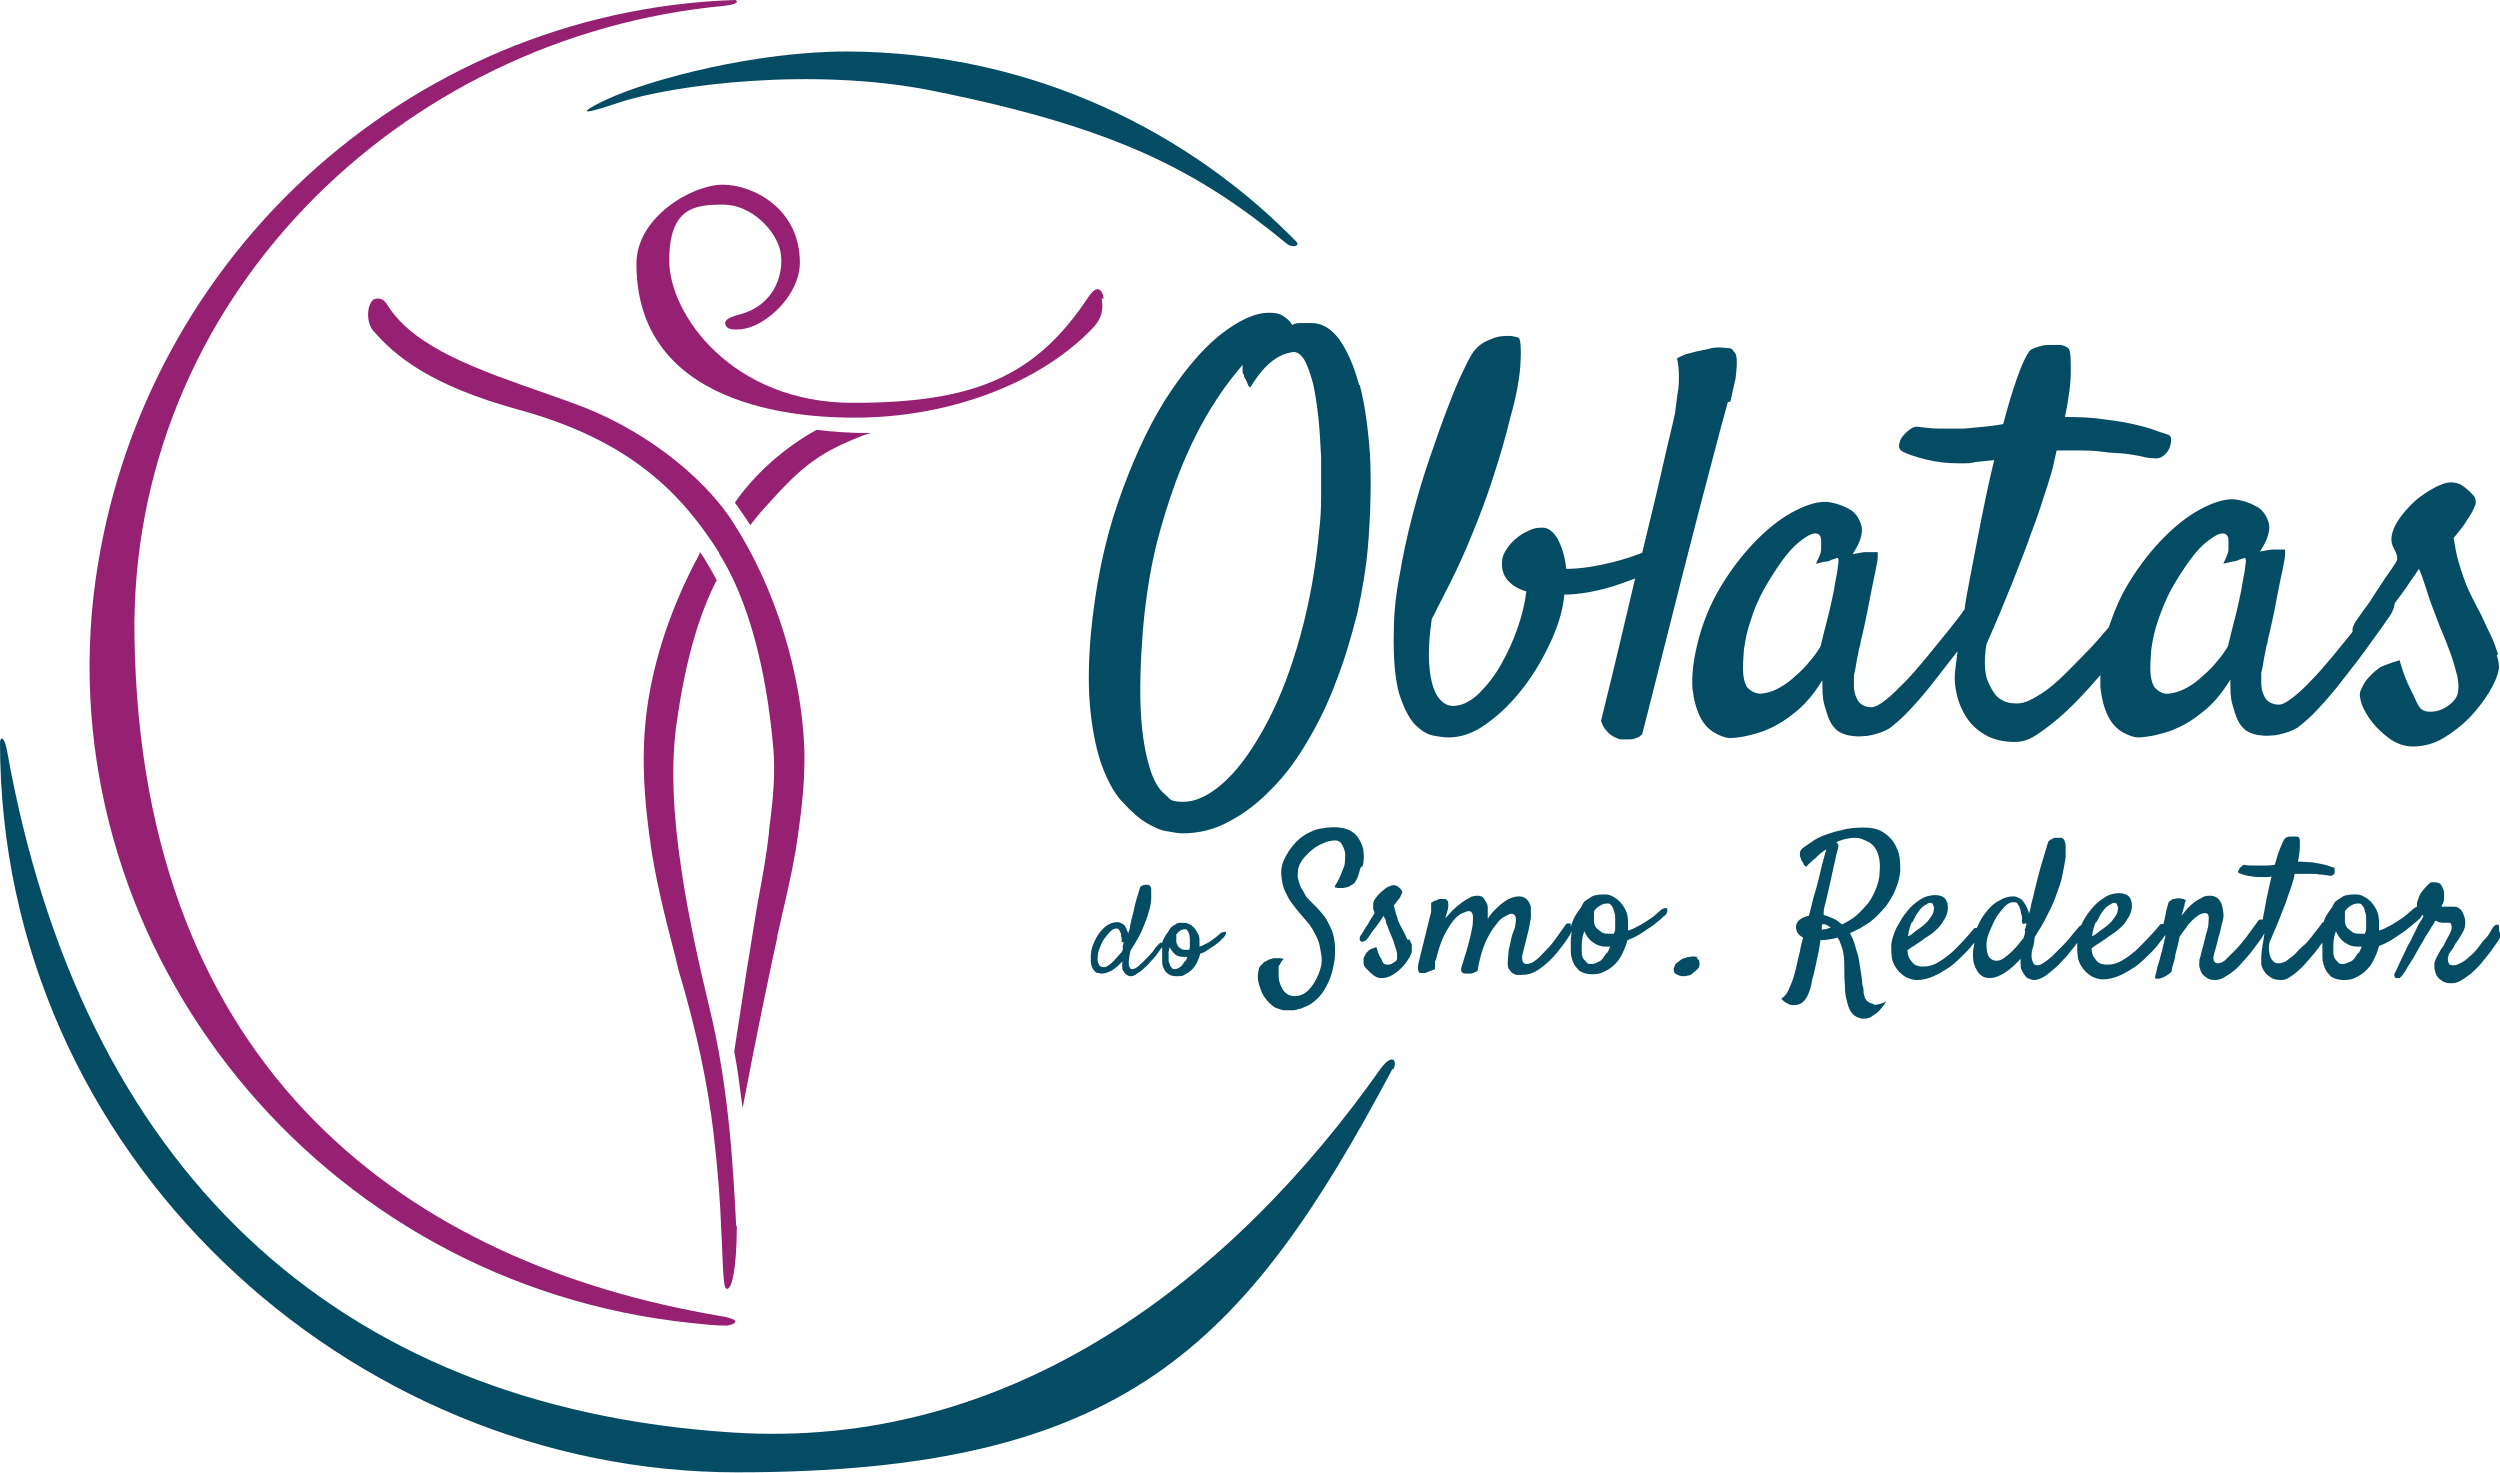 <?xml version="1.0" encoding="UTF-8"?>
<svg id="Capa_1" xmlns="http://www.w3.org/2000/svg" version="1.1" viewBox="0 0 388.5 228.9">
  <!-- Generator: Adobe Illustrator 29.8.2, SVG Export Plug-In . SVG Version: 2.1.1 Build 3)  -->
  <defs>
    <style>
      .st0 {
        fill: #962071;
      }

      .st1 {
        fill: #044b64;
      }
    </style>
  </defs>
  <g>
    <path class="st0" d="M171.5,46.4c0-.5-.6-2.9-2.4-.2-8.2,12.4-17.8,16.4-36.6,16.4s-28.5-13.8-28.5-22.1,4-8.7,8.4-8.7,8.3,4.1,8.9,7.4c.5,2.8-.5,7.6-5.5,9.4-1.1.4-3.2.7-3.1,1.7.1.6.6.9,1.5.9s.9,0,1.4-.1c3.6-.6,8.7-5.3,8.7-10.3,0-8.4-7.3-12.1-12-12.1s-13.4,5-13.4,12.3c0,23.7,28.5,23.9,34,23.9,13.9,0,28.2-4.9,36.8-13.8,1.8-1.8,1.7-3.4,1.5-4.7Z"/>
    <path class="st0" d="M111.8,86.1c4.4,7,7.2,17.5,8.3,29.4.5,4.6,0,9-.6,13.6v.3c-.4,3.5-.9,6.3-1.5,9.5-.3,1.6-.6,3.4-.9,5.3-.3,1.8-.6,3.9-1,6.2-.6,3.9-1.3,8.4-2,13,.5,2.5.8,5.1,1.3,8.8,2.1-11.1,4.2-21.1,5.4-26.6v-.2c.4-1.6.7-3.2,1.1-4.8.8-3.5,1.6-7.1,2.1-10.8.6-4.2,1.1-8.4,1-13.2-.4-11.9-4.5-25.2-11-35.3-4.9-7.7-14.8-15.1-25.1-18.7-1.3-.5-2.6-.9-3.9-1.4-10.6-3.7-20.6-7.1-24.8-13.8-.4-.7-.9-1-1.4-1s-.9,0-1.3.9c-.5,1.1-.4,3.1.5,4.1,3.4,3.9,8.8,8.5,22.7,12.3,17.5,4.8,25.3,13.2,31,22.1Z"/>
    <path class="st0" d="M133.8,67.8c.4-.2.9-.3,1.5-.5-3.3,0-5.8-.2-8.4-.5-4.9,2.7-9.5,6.7-12.7,11.3,1,1.4,1.4,2,2.4,3.5.4-.5.9-1.2,1.7-2.1,5.7-6.4,8.3-8.9,15.5-11.7Z"/>
    <path class="st0" d="M114.4,190.5c-.2-4.3-.6-10.6-1-14.6-.7-6.9-1.6-12.9-3.2-19.5-1.4-5.8-3.3-14.2-4.3-21.2-1.4-9.2-1.6-16.5-.8-22.5,1.3-9.3,3.2-16.3,6-22,0-.2.2-.3.3-.5-.9-1.7-1.9-3.4-2.6-4.4,0,.1-.7,1.5-.8,1.6-3.5,6.8-5.9,13.7-7.1,20.5-1.1,6.2-1.2,13,0,21.8.8,6.5,2.5,13,4.1,19.2l.4,1.7c2.9,9.7,4.6,18,5.5,25.6.7,6.1,1,10.2,1.2,15.3.2,3,.2,8.3.7,8.7.8.7,1.7-2.6,1.7-9.7Z"/>
  </g>
  <g>
    <path class="st1" d="M200,37.9c-13.5-11.1-26.1-18-55.1-23.8-18.3-3.7-40.3-1-48.9,1.9s-3.4.2-1.6-.6c7-3.2,23.2-7.4,37.2-7.4,29.4.1,53.7,13,69.8,29.5.8.8-.7,1-1.4.4Z"/>
    <path class="st0" d="M114.2,0c.3,0,1,.6-1.6.9C62.1,5.6,20,46.8,20.9,99.2c1.1,67.5,43,97.2,91,105.3,4.1.7,1.8,1.4,1.1,1.5-2.2,0-3.3-.2-5.5-.4-58-6-99-57.8-93-112.7C20.4,40.9,63.3,1.7,114.2,0Z"/>
    <path class="st1" d="M216.5,166.2c.7-1.2,0-2.7-1.9-.2-22.9,32.5-57.2,59.5-100.9,56.6C51.7,218.6,12.6,181.1,1.1,116.7c-.4-2.2-1-2.3-1.1-1.4,0,64.2,54.4,113.5,114.5,113.5s78.8-19.3,101.9-62.7Z"/>
  </g>
  <g>
    <g>
      <path class="st1" d="M211.2,59.8c-.8-3-1.9-5.4-3.1-7.1-1.3-1.7-2.7-2.5-4.3-2.5s-1.2,0-1.7,0c-.5,0-1,.1-1.3.3-.3-.6-.8-1-1.4-1.4-.6-.4-1.3-.5-2.2-.5-2.2,0-4.8,1.2-7.8,3.6-2.9,2.4-5.7,5.8-8.5,10.2-2.7,4.4-5.1,9.7-7.2,15.8s-3.5,13-4.2,20.5c-.4,4.8-.4,8.8,0,12.2.4,3.4,1,6.2,1.9,8.5.9,2.3,1.9,4.1,3.2,5.4,1.2,1.3,2.4,2.4,3.6,3.1s2.3,1.2,3.3,1.3c1,.2,1.8.3,2.3.3,2.5,0,5-.6,7.3-1.9,2.3-1.2,4.5-2.9,6.6-5.1,2.1-2.1,3.9-4.6,5.6-7.5,1.7-2.9,3.2-6,4.4-9.3,1.3-3.3,2.3-6.8,3.2-10.3.8-3.6,1.4-7.1,1.7-10.7.4-5.1.5-9.8.3-14-.3-4.2-.8-7.9-1.6-10.9ZM205.3,77.2c0,2-.1,3.7-.3,5.2-.5,5.7-1.5,11.2-2.9,16.3-1.4,5.1-3.1,9.6-5.1,13.4-2,3.8-4.1,6.9-6.4,9.1-2.3,2.2-4.6,3.4-6.7,3.4s-2-.4-2.9-1.2c-1-.8-1.8-2.2-2.4-4.3-.6-2-1.1-4.7-1.3-8.2-.2-3.4-.1-7.7.3-12.9.5-5.8,1.4-11.1,2.7-15.6,1.3-4.6,2.7-8.6,4.2-11.9,1.5-3.4,3.1-6.2,4.6-8.5,1.5-2.3,2.9-4,4-5.3,0,.3,0,.6,0,.9s0,.5.2.6c0,.3.1.5.3.8.1.2.2.4.3.7s.2.4.4.5c.8-1.3,1.6-2.4,2.4-3.2.8-.8,1.5-1.3,2.1-1.6.7-.4,1.5-.6,2.2-.7.7,0,1.3.5,1.8,1.4.5,1,.9,2.2,1.3,3.7.3,1.5.6,3.3.8,5.3.2,2,.3,4,.4,6,0,2,0,4,0,6Z"/>
      <path class="st1" d="M268.9,62.4c.3-1.2.5-2.4.8-3.5.1-.9.2-1.8.2-2.6s-.1-1.4-.5-1.7c-.1-.3-.4-.5-.8-.5-.4,0-.8-.1-1.3-.1s-1.1,0-1.7.2c-.6.1-1.2.3-1.9.4-.5.1-1,.3-1.6.4-.5.2-1,.4-1.5.7.2.8.3,1.7.3,2.6s0,1.9-.2,2.8c-.1,1-.3,2.1-.4,3.1-.3,1.5-1,4.2-1.9,8.2-.7,3.2-1.8,7.7-3.2,13.5-1.5.6-3.1,1.1-4.7,1.5-2.5.6-4.8,1-7.1,1-.2-1.9-.7-3.4-1.3-4.6-.7-1.2-1.5-1.8-2.4-1.8s-1.3.1-2,.4c-.7.3-1.4.7-2,1.2-.6.5-1.2,1.1-1.6,1.8-.5.7-.7,1.4-.7,2.2,0,1.2.4,2.1,1.1,2.8.7.7,1.6,1.2,2.7,1.5-.2,1.6-.6,3.5-1.3,5.5-.7,2.1-1.6,4-2.6,5.8s-2.2,3.3-3.5,4.6c-1.3,1.2-2.6,1.9-4,1.9s-2.7-1.2-3.3-3.7c-.6-2.5-.6-5.7,0-9.8.8-1.6,1.8-3.5,2.9-5.7,1.1-2.2,2.2-4.6,3.3-7.3,1.1-2.7,2.2-5.5,3.2-8.6,1-3.1,2-6.3,2.8-9.7,1-3.5,1.5-6.4,1.6-8.7.1-2.2,0-3.5-.3-3.7-.2-.1-.6-.2-1.2-.3-.6,0-1.2,0-1.8.1-.6.1-1.3.4-2,.7-.7.3-1.3.8-1.8,1.4-.4.4-1,1.5-1.7,3-.8,1.6-1.6,3.5-2.5,5.9-.9,2.3-1.8,4.9-2.8,7.8-1,2.9-1.9,5.9-2.7,9-.8,3.1-1.5,6.2-2,9.3-.6,3.1-.9,6-.9,8.8-.1,4.1.2,7.3.8,9.5.7,2.2,1.5,3.8,2.4,4.8,1,1,1.9,1.6,2.9,1.8,1,.2,1.8.3,2.4.3,2,0,4-.7,6-2.2,2.1-1.5,3.9-3.3,5.6-5.5,1.7-2.2,3.1-4.6,4.3-7.2s1.9-5,2.1-7.3c1,0,2.1-.1,3.4-.3,1.2-.2,2.5-.5,3.9-.9,1.2-.4,2.4-.8,3.7-1.3-1.4,5.9-3.1,13.3-5.3,22.1.2.6.4,1.1.8,1.5.3.4.7.7,1,.9.4.2.8.4,1.2.5.4,0,.9,0,1.3,0s.7,0,1.1-.2c.4-.1.7-.3,1-.6,2.6-10.2,4.7-18.6,6.4-25.3,1.7-6.7,3.1-12,4.1-15.8,1.2-4.6,2.1-8,2.8-10.5Z"/>
      <path class="st1" d="M388.2,101.7c-.3-.9-.6-1.9-1.1-2.9-.5-1-1-2.1-1.5-3.2-.6-1.1-1.1-2.1-1.6-3.1-.4-.8-.8-1.7-1.1-2.6-.3-.8-.6-1.7-.9-2.8-.3-1.1-.5-2.2-.7-3.5.8-1,1.5-1.8,1.9-2.5.4-.6.8-1.2,1-1.6.2-.4.4-.8.5-1.1.1-.6,0-1.1-.5-1.6-.5-.5-1-1-1.8-1.5-.9-.4-1.9-.5-3,0-1.1.4-2.2,1.1-3.3,1.9-1.1.8-2,1.8-2.8,2.8-.8,1-1.3,2-1.5,2.7-.3,1-.2,1.8.2,2.5.4.7.6,1.3.5,1.8,0,.2-.4.7-.9,1.5-.6.8-1.2,1.7-1.9,2.8-.7,1-1.3,2.1-2,3s-1.2,1.7-1.5,2.1c-.5.7-.7,1.3-.6,1.7,0,0,0,0,0,0,0,0,0,.1-.1.2-1,1.2-2,2.5-3.1,3.8-1.1,1.3-2.1,2.5-3.2,3.6-1,1.1-2,2-2.9,2.7s-1.6,1.1-2.2,1.1-1.2-.2-1.6-.5c-.4-.3-.6-.7-.8-1.2-.2-.5-.3-1.1-.3-1.6,0-.6,0-1.1,0-1.6.2-.8.3-1.5.4-2.1.1-.6.2-1.1.3-1.5,0-.4.2-.8.3-1.3,0-.4.2-.9.3-1.4.6-2.6,1-4.7,1.3-6.3.3-1.6.6-2.9.8-3.9s.3-1.6.3-2,0-.6,0-.7c-.1,0-.3,0-.7,0s-.7,0-1.2,0c-.5,0-1.2.2-2,.3,1.2-1.8,1.6-3.2,1.4-4.3-.3-1.1-.8-1.9-1.6-2.5-1-.6-2.2-1.1-3.7-1.3-1.3-.1-2.9.3-4.9,1.3-2,1-4,2.5-6,4.5-2,2-3.9,4.4-5.6,7.2-1.3,2.1-2.3,4.5-3.1,6.9,0,0,0,0-.1.1-1.1,1.3-2.3,2.7-3.7,4.1s-2.6,2.7-3.9,3.9-2.5,2.1-3.8,2.8c-1.2.7-2.2,1-3.1.9-1.1,0-2-.4-2.7-1-.6-.6-1.1-1.5-1.6-2.7-.4-1.3-.5-3.1-.1-5.5,1.5-3.4,2.8-6.5,4-9.5,1.2-3,2.2-5.6,3-7.9,1-2.6,1.8-5.1,2.5-7.3.3-1,.6-1.9.8-2.7.2-.9.4-1.8.6-2.7.4,0,.9,0,1.3,0,.4,0,.8,0,1.1,0,1.8,0,3.4,0,4.7.2s2.5.2,3.5.3,1.8.3,2.5.4c.7.2,1.3.3,1.9.3.6.1,1.1,0,1.5-.3.4-.3.8-.7,1-1.2s.3-.9.3-1.4c0-.4-.2-.7-.6-.8s-1-.3-1.8-.6c-.8-.3-1.8-.6-3.1-.9-1.3-.3-2.9-.6-4.7-.8-1.8-.3-3.9-.4-6.3-.4.6-2.9.9-5.2.9-7.1,0-1.9,0-3-.3-3.5-.3-.3-.7-.5-1.3-.6-.6,0-1.3,0-1.9,0-.7,0-1.3.2-1.9.4-.6.2-1,.4-1.1.7-.6.8-1.2,2.2-1.9,4.2-.7,2-1.4,4.3-2.1,7-1,.2-1.9.3-2.9.4-1,.1-2,.2-3.1.3-1.5,0-2.8,0-4,0-1.2,0-2.4-.2-3.5-.3-.3,0-.7.2-1.1.5-.4.3-.8.7-1.1,1.1-.3.4-.4.8-.5,1.3,0,.4.1.7.6,1,.8.4,2,.8,3.6,1.2,1.6.4,3.3.6,5.1.6s1.7,0,2.6-.2c1-.1,1.9-.2,2.9-.3-.8,3.3-1.5,6.6-2.2,10.2-.7,3.5-1.3,6.8-1.9,9.9-.2,1.1-.4,2.1-.5,3.1-.2.2-.3.4-.5.7-.8,1-1.6,2.1-2.6,3.3-1,1.2-2,2.5-3.1,3.8-1.1,1.3-2.1,2.5-3.2,3.6s-2,2-2.9,2.7c-.9.7-1.6,1.1-2.2,1.1s-1.2-.2-1.6-.5c-.4-.3-.6-.7-.8-1.2-.2-.5-.3-1.1-.3-1.6,0-.6,0-1.1,0-1.6.2-.8.3-1.5.4-2.1.1-.6.2-1.1.3-1.5,0-.4.2-.8.3-1.3,0-.4.2-.9.3-1.4.6-2.6,1-4.7,1.3-6.3.3-1.6.6-2.9.8-3.9.2-1,.3-1.6.3-2s0-.6,0-.7c-.1,0-.3,0-.7,0s-.7,0-1.2,0c-.5,0-1.2.2-2,.3,1.2-1.8,1.6-3.2,1.4-4.3-.3-1.1-.8-1.9-1.6-2.5-1-.6-2.2-1.1-3.7-1.3-1.3-.1-2.9.3-4.9,1.3-2,1-4,2.5-6,4.5-2,2-3.9,4.4-5.6,7.2-1.7,2.8-3,5.9-3.8,9.4-.6,2.5-.8,4.7-.7,6.5.2,1.8.6,3.3,1.2,4.5.6,1.2,1.4,2,2.3,2.5.9.5,1.7.8,2.5.8,1.7-.1,3.4-.5,5.1-1.1,1.5-.6,3-1.4,4.6-2.7,1.6-1.2,3.1-2.9,4.5-5.2,0,1.5,0,2.8.3,3.8.3,1,.5,1.8.8,2.4.3.7.8,1.3,1.3,1.7.5.3,1.1.6,1.8.7.7.1,1.4.2,2.1.1.8,0,1.5-.2,2.2-.4.7-.2,1.4-.5,1.9-.8.8-.6,1.9-1.5,3.2-2.9,1.3-1.4,2.6-2.9,3.9-4.6,1.2-1.5,2.3-3,3.5-4.5-.2,1.5-.3,2.6-.4,3.3-.1,1.1,0,2.2.3,3.5.3,1.3.8,2.4,1.5,3.5.7,1.1,1.7,2,2.9,2.7,1.2.7,2.8,1.1,4.6,1.1s2.9-.7,4.8-2.1c1.9-1.4,3.9-3.2,5.9-5.4.9-.9,1.7-1.9,2.6-2.9,0,.7,0,1.3,0,1.9.2,1.8.6,3.3,1.2,4.5s1.4,2,2.3,2.5c.9.5,1.7.8,2.5.8,1.7-.1,3.4-.5,5.1-1.1,1.5-.6,3-1.4,4.6-2.7,1.6-1.2,3.1-2.9,4.5-5.2,0,1.5,0,2.8.3,3.8.3,1,.5,1.8.8,2.4.3.7.8,1.3,1.3,1.7.5.3,1.1.6,1.8.7.7.1,1.4.2,2.1.1.8,0,1.5-.2,2.2-.4.7-.2,1.4-.5,1.9-.8.8-.6,1.9-1.5,3.2-2.9,1.3-1.4,2.6-2.9,3.9-4.6,1.3-1.7,2.6-3.3,3.8-5,1.2-1.7,2.2-3,3-4.2.7-.9,1.1-1.7,1.2-2.4,0,0,0-.1,0-.2,0,0,0,0,0,0,.8-1.1,1.6-2.1,2.3-3.2.7-1,1.2-1.7,1.5-2.2.1.2.3.6.5,1.2.2.6.4,1.2.6,1.8.2.7.5,1.5.8,2.4.4,1.1.9,2.4,1.4,3.7.6,1.3,1.1,2.7,1.6,4,.5,1.3.8,2.6,1.1,3.7.2,1.2.2,2,0,2.7-.2.6-.6,1.1-1.1,1.5-.5.4-1,.7-1.5.9-.5.2-1.1.3-1.6.3s-1-.1-1.3-.3c-.3-.2-.6-.6-.9-1.3-.3-.6-.6-1.3-1.1-2.3-.5-1-1-2.3-1.5-4.1-.7.2-1.3.4-1.8.6-.5.2-.9.3-1.2.5-.3.2-.6.4-.8.6-.6.5-1,1-1.3,1.3-.3.4-.6.9-.9,1.6-.3.5-.2,1.2.1,2.2.4,1,.9,1.9,1.7,2.9.8,1,1.7,1.8,2.8,2.6,1.1.7,2.2,1.1,3.4,1.1,1.7,0,3.3-.4,4.8-1.3,1.5-.9,2.9-2,4.1-3.2,1.2-1.3,2.2-2.6,3-3.9.8-1.3,1.3-2.5,1.5-3.5.1-.6,0-1.4-.3-2.3ZM285.6,88.2c-.1.9-.4,2.1-.6,3.5-.3,1.4-.6,2.9-1,4.4-.4,1.5-.7,2.8-1,4,0,.3-.3.7-.7,1.3-.4.6-1,1.3-1.6,2-.6.7-1.4,1.4-2.2,2.1-.8.7-1.6,1.2-2.4,1.6-.8.4-1.6.6-2.4.7-.8,0-1.5-.3-2.1-.9-.3-.3-.6-1.1-.7-2.1-.1-1.1,0-2.4.1-3.8.2-1.5.5-3,1.1-4.7.5-1.7,1.2-3.2,2-4.7,2-3.5,3.8-6,5.4-7.3s2.6-1.7,3.2-1.2c.2.2.3.5.3.9,0,.3,0,.8,0,1.4s-.4,1.3-.8,2.2c.4-.1.9-.2,1.3-.3.4,0,.8-.1,1.1-.3.3-.1.6-.2.9-.3.2,0,.3.4.1,1.3ZM348.9,88.2c-.1.9-.4,2.1-.6,3.5-.3,1.4-.6,2.9-1,4.4-.4,1.5-.7,2.8-1,4,0,.3-.3.7-.7,1.3-.4.6-1,1.3-1.6,2-.6.7-1.4,1.4-2.2,2.1-.8.7-1.6,1.2-2.4,1.6-.8.4-1.6.6-2.4.7s-1.5-.3-2.1-.9c-.3-.3-.6-1.1-.7-2.1-.1-1.1,0-2.4.1-3.8.2-1.5.5-3,1.1-4.7s1.2-3.2,2-4.7c2-3.5,3.8-6,5.4-7.3s2.6-1.7,3.2-1.2c.2.2.3.5.3.9,0,.3,0,.8,0,1.4,0,.6-.4,1.3-.8,2.2.4-.1.9-.2,1.3-.3s.8-.1,1.1-.3c.3-.1.6-.2.9-.3.2,0,.3.4.1,1.3Z"/>
    </g>
    <g>
      <path class="st1" d="M189.9,144.9c0,0-.2,0-.3.2-.2.2-.4.3-.6.5-.3.2-.5.4-.8.6-.3.2-.6.4-.9.5-.3.2-.6.3-.9.4,0-.1,0-.2,0-.4,0-.1,0-.3,0-.4,0-.5,0-.9-.3-1.3-.2-.4-.4-.7-.6-.9-.2-.2-.5-.4-.7-.5-.3-.1-.5-.2-.6-.2,0,0,0,0-.1,0,0,0,0,0-.1,0-.2,0-.5,0-.7,0-.2,0-.5.1-.7.3-.2.1-.4.2-.6.4-.2.2-.3.4-.4.6-.2.3-.4.5-.6.9-.2.3-.3.6-.4.9,0,0,0,0,0,0,0,0-.1,0-.2,0,0,0-.2,0-.2.1,0,0-.2.2-.4.4-.2.2-.4.5-.6.8-.3.3-.5.6-.8.9-.3.3-.6.6-.9.9-.3.3-.6.5-.8.7-.3.2-.5.3-.7.3s-.3,0-.4-.2c-.1-.1-.2-.4-.2-.7,0-.2,0-.5.1-.9,0-.4.1-.7.2-1.1.4-.6.8-1.3,1.2-2,.4-.7.7-1.4,1-2.2.3-.7.5-1.4.7-2.1.2-.7.3-1.3.3-1.9,0-.5,0-.8,0-1.1,0-.3,0-.5-.1-.6,0-.1-.2-.2-.3-.3-.1,0-.2,0-.3,0s-.2,0-.3,0c-.1,0-.2,0-.3.1-.1,0-.2.1-.4.2-.2.7-.4,1.3-.6,2-.2.6-.3,1.2-.4,1.6-.1.6-.3,1.1-.4,1.6,0,.3-.2.7-.2,1,0,.4-.2.7-.3,1.1,0-.2-.1-.4-.2-.6,0-.2-.2-.4-.3-.6-.1-.2-.3-.3-.5-.4-.2-.1-.4-.2-.6-.2-.5,0-1,.1-1.5.4-.5.3-.9.7-1.3,1.2-.4.5-.7,1.1-1,1.8-.3.7-.4,1.4-.4,2.1,0,.5,0,.9.1,1.2.1.3.2.6.4.8.2.2.3.4.6.4.2,0,.4.1.6.1.5,0,1-.2,1.6-.5.6-.4,1.1-.8,1.6-1.4,0,.2,0,.4,0,.5,0,.2,0,.4,0,.6,0,.2.2.4.3.6s.3.3.4.4c.2.1.3.2.5.2s.5,0,.8-.2c.3-.2.6-.4.9-.6.3-.3.7-.6,1-.9.3-.3.6-.7.9-1,.3-.3.6-.7.8-1,.2-.3.4-.6.6-.8,0,.1,0,.2,0,.4,0,.3,0,.6,0,.8,0,.3,0,.7,0,1.1,0,.4.1.8.3,1.1.1.3.4.6.7.8.3.2.7.3,1.3.3s.9,0,1.3-.3c.4-.2.7-.4,1-.7.3-.3.6-.7.8-1.1.2-.4.4-.9.5-1.4.4-.1.8-.3,1.2-.6.4-.3.8-.5,1.2-.8.4-.3.7-.5.9-.8.3-.2.4-.4.5-.5.1-.1.2-.3.2-.4,0-.1,0-.2,0-.3,0,0-.1,0-.2,0ZM174.5,147.1c0,.2,0,.5-.1.7-.1.2-.3.4-.6.7-.2.3-.5.5-.7.8-.3.3-.5.5-.8.7-.3.2-.5.3-.8.3s-.6-.1-.7-.4c-.2-.3-.3-.7-.2-1.3,0-.4.1-.8.3-1.3.2-.5.4-1,.7-1.4.3-.4.6-.8.9-1.1.3-.3.6-.5.9-.5s.4,0,.5.2c.1.2.2.3.3.6,0,.2,0,.4.1.6,0,.2,0,.3,0,.4,0,.2,0,.3,0,.3,0,0,.1,0,.3,0,0,0,0,0,0,0,0,0,0,0,0,0,0,.3-.1.5-.2.8ZM184.1,149.4c-.1.2-.3.4-.4.6-.2.2-.3.3-.5.4-.2.1-.4.2-.6.2s-.4,0-.5-.2c-.1-.1-.2-.3-.3-.4,0-.2-.1-.4-.2-.6,0-.2,0-.5,0-.7s0-.5,0-.7c0-.3.1-.5.2-.8.2.5.5.8.8,1.1.4.3.8.4,1.3.4s.2,0,.3,0c0,0,.2,0,.3,0,0,.2-.2.5-.3.7ZM184.9,146.7c0,.1,0,.2,0,.4,0,.1,0,.3-.1.5,0,0-.1,0-.2,0,0,0-.1,0-.2,0-.4,0-.7,0-.9-.2-.2-.1-.4-.3-.5-.5-.1-.2-.2-.4-.2-.6,0-.2,0-.4,0-.7s0-.3,0-.4c.2-.2.4-.4.6-.6.2-.1.5-.2.7-.2s.3,0,.4.2c.1.1.2.3.3.5,0,.2.1.5.1.7,0,.3,0,.5,0,.8Z"/>
      <path class="st1" d="M211.8,134.5c.1-.6.2-1.3.1-2,0-.7-.3-1.4-.7-2.1-1-1.7-3.1-2.2-6.2-1.6-.6.1-1.2.4-2,.8-.7.4-1.4,1-2,1.7-.6.7-1.1,1.5-1.5,2.4-.4.9-.5,1.9-.3,3,.1.8.3,1.5.7,2.2.3.7.7,1.3,1.2,1.9.4.6.9,1.1,1.3,1.6.4.5.8.9,1.1,1.3.3.4.6.9.9,1.5.3.6.6,1.2.7,1.9s.3,1.4.3,2.1c0,.7-.2,1.4-.5,2.2-1,2.3-2.2,3.4-3.7,3.4-.6,0-1.1-.2-1.4-.5-.4-.3-.6-.8-.8-1.2-.2-.5-.3-1-.3-1.5,0-.5,0-1,0-1.3,0-.1,0-.3.2-.4.1-.3.3-.6.6-.9-.2,0-.4-.1-.7-.1s-.5,0-.7,0c-.3,0-.5.1-.8.2-.2,0-.4.2-.6.3-.2,0-.4.2-.5.4-.2.1-.3.3-.5.5-.2.7-.3,1.4-.2,2,.1.6.3,1.2.5,1.7.2.6.6,1.1,1,1.6.4.4.8.8,1.2,1,.5.2.9.3,1.3.4.4,0,.9,0,1.3,0,.4,0,.8-.1,1-.2.4,0,.8-.3,1.4-.5.6-.3,1.1-.7,1.7-1.3.6-.6,1.1-1.4,1.5-2.3.5-1,.8-2.2,1-3.6.1-1,.1-1.9,0-2.7-.1-.8-.3-1.6-.6-2.2s-.6-1.3-1-1.8c-.4-.5-.8-1-1.2-1.4-.4-.4-.8-.8-1.1-1.1-.3-.3-.6-.6-.7-.9-.1-.2-.2-.4-.4-.7s-.3-.5-.4-.8-.2-.6-.3-1,0-.7,0-1.1c0-.5.2-1,.5-1.5.3-.5.7-.9,1.1-1.3.4-.4.9-.8,1.4-1.1.5-.3,1-.5,1.5-.7.5-.1.9-.2,1.3-.2.4,0,.7.2.9.4.3.5.5.9.6,1.4s0,1,0,1.5-.2,1-.4,1.4c-.2.5-.3.9-.5,1.2-.2.4-.3.7-.5.9-.1.2-.2.4-.2.5.1,0,.3,0,.4.1.2,0,.3,0,.4,0s.3,0,.5,0c.6-.1,1-.2,1.2-.4.3-.1.4-.3.6-.4,0,0,.2-.3.4-.7.2-.4.3-.9.5-1.6Z"/>
      <path class="st1" d="M218.7,146c-.2-.4-.3-.7-.5-1.1s-.4-.7-.6-1.1c-.1-.3-.3-.6-.4-.9,0-.3-.2-.6-.3-1s-.2-.8-.3-1.2c.3-.4.5-.6.7-.9.2-.2.3-.4.4-.6,0-.2.1-.3.2-.4,0-.2,0-.4-.2-.6-.2-.2-.4-.4-.6-.5-.3-.2-.7-.2-1.1,0-.4.1-.8.4-1.1.7-.4.3-.7.6-1,1s-.5.7-.5,1c0,.3,0,.6,0,.9.1.3.2.5.2.6,0,0-.1.2-.3.5s-.4.6-.6,1c-.2.4-.5.7-.7,1.1s-.4.6-.5.8c-.2.2-.2.4-.2.6s0,.3.2.4c0,0,.2.1.4,0s.3-.1.5-.3c0-.1.3-.3.5-.7s.5-.7.8-1.1c.3-.4.6-.8.8-1.1s.4-.6.5-.8c0,0,0,.2.2.4s.1.4.2.6c0,.3.2.5.3.8.1.4.3.8.5,1.3.2.5.4.9.5,1.4.2.5.3.9.4,1.3,0,.4,0,.7,0,.9s-.2.4-.4.5c-.2.1-.3.2-.5.3s-.4.1-.6.1-.3,0-.5-.1c0,0-.2-.2-.3-.4,0-.2-.2-.5-.4-.8s-.3-.8-.5-1.4c-.2,0-.4.1-.6.2-.2,0-.3.1-.4.2-.1,0-.2.1-.3.2-.2.2-.3.3-.4.5,0,.1-.2.3-.3.6,0,.2,0,.4,0,.8s.3.7.6,1c.3.3.6.6,1,.9.4.3.8.4,1.2.4.6,0,1.2-.2,1.7-.5.5-.3,1-.7,1.4-1.1.4-.4.8-.9,1.1-1.4s.5-.9.5-1.2c0-.2,0-.5,0-.8,0-.3-.2-.7-.4-1Z"/>
      <path class="st1" d="M388.3,143.7c-.1,0-.3,0-.4,0s-.3.2-.4.3c-.1.2-.3.4-.5.8-.2.4-.5.8-.9,1.2-.4.4-.7.9-1.1,1.4-.4.5-.8.9-1.3,1.3-.4.4-.8.7-1.2.9-.4.2-.8.4-1.1.4s-.7,0-.8-.2-.2-.4-.2-.6c0-.4,0-.8.4-1.3s.6-.9.8-1.3c.5-.6.8-1.2,1.1-1.7s.4-1,.4-1.5c0-.2,0-.5-.1-.8s-.2-.6-.3-.8c-.1-.2-.3-.5-.5-.6-.2-.2-.5-.3-.8-.3s-.5,0-.6,0c-.1,0-.3,0-.7,0s-.4,0-.5,0c0,0-.2,0-.2-.1.2-.3.4-.7.4-1.1,0-.4,0-.7,0-1,0-.4-.2-.7-.4-1.1s-.6-.5-1.2-.5-.6.1-.9.4c-.3.3-.6.6-.9,1-.3.4-.5.8-.6,1.2-.2.4-.2.7-.2,1,0,0,0,.2,0,.2-.1,0-.2.1-.4.2-.2.2-1.1.9-1.4,1.2-.4.3-.8.6-1.3.9-.5.3-.9.6-1.4.8-.5.3-1,.5-1.4.6,0-.2,0-.3,0-.6s0-.4,0-.6c0-.8-.1-1.4-.4-2s-.6-1-.9-1.3c-.4-.4-.7-.6-1.1-.8-.4-.2-.7-.3-1-.3,0,0-.1,0-.2,0s-.1,0-.2,0c-.4,0-.7,0-1.1.1-.4,0-.7.2-1,.4s-.6.4-.9.6c-.2.3-.4.6-.5.9-.3.4-.6.8-.9,1.3-.2.3-.3.7-.4,1-.1,0-.2,0-.3.2-.1.2-.3.4-.6.8-.3.4-.6.8-1,1.3s-.8,1-1.3,1.4-.9.9-1.4,1.4c-.5.4-.9.7-1.3,1-.4.2-.8.3-1.1.3-.4,0-.7-.1-.9-.4-.2-.2-.4-.5-.5-1-.1-.4-.2-1.1,0-1.9.5-1.2,1-2.3,1.4-3.3.4-1,.8-2,1.1-2.8.3-.9.6-1.8.9-2.6.1-.3.2-.7.3-1s.1-.6.2-.9c.2,0,.3,0,.5,0,.1,0,.3,0,.4,0,.6,0,1.2,0,1.7,0,.5,0,.9,0,1.2.1.3,0,.6,0,.9.1.2,0,.5,0,.7.1.2,0,.4,0,.5-.1.2-.1.3-.3.3-.4s0-.3,0-.5,0-.3-.2-.3-.3-.1-.6-.2-.6-.2-1.1-.3-1-.2-1.6-.3c-.6,0-1.4-.1-2.2-.1.2-1,.3-1.8.3-2.5s0-1.1-.1-1.2c0-.1-.3-.2-.5-.2s-.4,0-.7,0c-.2,0-.5,0-.7.1-.2,0-.3.2-.4.3-.2.3-.4.8-.7,1.5s-.5,1.5-.8,2.5c-.3,0-.7.1-1,.1s-.7,0-1.1,0c-.5,0-1,0-1.4,0s-.8,0-1.2-.1c-.1,0-.3,0-.4.2-.1.1-.3.2-.4.4,0,.1-.2.3-.2.4,0,.1,0,.3.2.3.3.1.7.3,1.3.4.6.1,1.2.2,1.8.2s.6,0,.9,0c.3,0,.7,0,1-.1-.3,1.1-.5,2.3-.8,3.6-.2,1.1-.4,2.2-.6,3.2,0,0,0,0,0-.1,0,0-.2,0-.4,0-.2,0-.3.2-.5.5-.3.4-1.1,1.5-1.6,2.2-.5.6-1,1.3-1.6,1.9-.6.6-1.1,1.1-1.6,1.6s-1,.6-1.3.6-.5-.2-.6-.5,0-.7.1-1.1c.2-.7.4-1.3.5-1.8.1-.6.3-1,.4-1.5l.3-1.3c.2-.6.3-1.2.2-1.7s-.1-1-.3-1.4c-.2-.4-.4-.7-.7-.9-.3-.2-.6-.3-1-.3s-.9,0-1.3.3c-.4.2-.8.4-1.2.7-.4.3-.7.6-1.1,1-.3.4-.6.7-.9,1.1.1-.3.2-.7.3-1,0-.3.2-.5.2-.8,0-.2.1-.4.2-.6-.1,0-.3-.2-.4-.2-.1,0-.3,0-.4-.1-.2,0-.3,0-.5,0-.2,0-.3,0-.5.1-.2,0-.3,0-.5.2-.1,0-.3.2-.4.3-.2.7-.4,1.4-.5,2.1-.1.5-.2.9-.3,1.3,0,0-.2,0-.3,0-.1,0-.3.1-.4.3-.4.5-1.2,1.4-1.8,2-.6.6-1.2,1.3-1.9,1.9-.7.6-1.4,1.1-2.1,1.5-.7.4-1.4.6-2.1.6s-.6,0-.9-.1c-.3,0-.6-.2-.8-.4-.2-.2-.4-.5-.6-.8s-.2-.7-.3-1.2c.3-.2.6-.5,1-.7.4-.3.8-.5,1.2-.8.4-.3.8-.6,1.3-.9.4-.3.9-.7,1.3-1.1.4-.4.7-.9,1-1.4s.5-1.1.5-1.7c0-.6-.1-1-.4-1.4s-.9-.6-1.6-.6-1.6.2-2.3.7c-.8.5-1.5,1.1-2.1,1.9-.6.7-1.1,1.5-1.5,2.4,0,0-.2,0-.3.2,0,0-.3.3-.5.6-.3.3-.6.7-1,1.2s-.8.9-1.3,1.4-.9.9-1.4,1.4c-.5.4-.9.8-1.3,1-.4.3-.7.4-1,.4s-.5-.1-.6-.3-.3-.6-.3-1.1c0-.3,0-.8.2-1.3s.2-1.1.3-1.7c.6-1,1.3-2,1.8-3.1.6-1.1,1.1-2.2,1.5-3.3.4-1.1.8-2.1,1-3.2s.4-2,.5-2.8c0-.7,0-1.3,0-1.7,0-.4-.1-.7-.2-.9-.1-.2-.2-.3-.4-.4-.2,0-.3,0-.5,0s-.3,0-.5,0c-.2,0-.3,0-.5.2-.2,0-.4.2-.6.4-.3,1-.6,2-.9,3-.3.9-.5,1.8-.7,2.5-.2.8-.4,1.6-.6,2.4-.1.5-.2,1-.4,1.6-.1.6-.2,1.1-.4,1.7,0-.3-.2-.6-.3-.9s-.3-.6-.5-.9-.4-.5-.7-.6c-.3-.2-.6-.3-.9-.3-.8,0-1.5.2-2.3.7-.8.4-1.4,1-2,1.8-.6.7-1,1.5-1.4,2.4,0,0,0,0-.2,0-.1,0-.3.1-.4.3-.4.5-.9,1-1.5,1.7-.6.6-1.2,1.3-1.9,1.9-.7.6-1.4,1.1-2.1,1.5-.7.4-1.4.6-2.1.6s-.6,0-.9-.1c-.3,0-.6-.2-.8-.4s-.4-.5-.6-.8-.2-.7-.3-1.2c.3-.2.6-.5,1-.7.4-.3.8-.5,1.2-.8.4-.3.8-.6,1.3-.9s.9-.7,1.3-1.1c.4-.4.7-.9,1-1.4.3-.5.5-1.1.5-1.7,0-.6-.1-1-.4-1.4s-.9-.6-1.6-.6-1.6.2-2.3.7c-.8.5-1.5,1.1-2.1,1.9-.6.7-1.1,1.6-1.6,2.5-.4.9-.7,1.7-.8,2.6,0,1,0,1.8.2,2.5s.6,1.2,1,1.7c.4.4.9.8,1.4,1,.5.2,1,.3,1.4.3.8,0,1.7-.2,2.6-.6.9-.4,1.7-.9,2.6-1.5.8-.6,1.6-1.4,2.4-2.2.5-.5.9-1,1.3-1.5,0,.5-.2,1-.2,1.5,0,.7,0,1.3.2,1.9s.4.9.6,1.2c.2.3.5.5.8.7.3.1.6.2.9.2.8,0,1.6-.3,2.4-.8.8-.5,1.7-1.3,2.5-2.2,0,.3,0,.6,0,.7,0,.3,0,.6.1.9s.3.6.5.9c.2.3.4.5.7.6s.5.2.8.2.8-.1,1.3-.4c.5-.2.9-.6,1.4-1,.5-.4,1-.8,1.5-1.4.5-.5,1-1,1.4-1.6.4-.5.8-.9,1.1-1.4,0,0,0,.1,0,.2,0,1,0,1.8.2,2.5s.6,1.2,1,1.7c.4.4.9.8,1.4,1,.5.2,1,.3,1.4.3.8,0,1.7-.2,2.6-.6.9-.4,1.7-.9,2.6-1.5.8-.6,1.6-1.4,2.4-2.2.7-.7,1.5-1.8,2.1-2.6,0,.2,0,.4-.1.6-.1.6-.3,1.2-.4,1.8-.2.6-.3,1.2-.5,1.8s-.3,1-.4,1.5c-.1.4-.2.7-.2.8,0,.2,0,.3.3.3s.5,0,.9-.2c.3-.1.6-.3.9-.5s.5-.4.5-.6c0-.3.1-.6.2-.9s.2-.7.3-1.1c0-.4.2-.9.3-1.4s.3-1.1.4-1.8c.3-.5.7-1,1-1.4.3-.5.7-.9,1-1.2s.7-.6,1-.8c.3-.2.7-.3,1-.3s.4.1.5.4,0,.6,0,1.1c0,.4-.1.9-.3,1.5-.1.5-.3,1.1-.4,1.6s-.3,1-.4,1.5-.2.8-.3,1.1c0,.4-.1.8,0,1.2s.2.7.4,1,.5.5.8.7c.3.2.7.3,1.2.3s.9-.1,1.4-.4c.5-.3,1-.6,1.5-1,.5-.4,1-.9,1.4-1.4.5-.5.9-1,1.3-1.5.4-.5,1.2-1.6,1.5-2,.3-.4.5-.8.6-1-.1.7-.2,1.4-.3,1.9-.1.8-.2,1.4-.2,1.7,0,.4,0,.8,0,1.2,0,.4.3.9.5,1.2s.6.7,1,.9c.4.3,1,.4,1.6.4s1-.2,1.7-.7c.7-.5,1.4-1.1,2.1-1.9.7-.8,1.4-1.6,2-2.4.2-.3.4-.6.6-.8,0,.2,0,.4,0,.6,0,.5,0,1.1,0,1.7,0,.6.2,1.2.4,1.7s.6.9,1,1.3c.5.3,1.1.5,1.9.5s1.3-.1,1.9-.4c.6-.3,1.1-.6,1.6-1.1.5-.5.9-1,1.2-1.7.3-.6.6-1.3.8-2.1.6-.2,1.2-.5,1.9-.9.6-.4,1.2-.8,1.8-1.2.6-.4,1-.8,1.4-1.1s1.2-1,1.3-1.1c.1-.2.2-.3.3-.5,0,0,.1,0,.2.2-.1.2-.3.6-.6,1-.3.5-.5,1-.8,1.6-.3.6-.6,1.3-1,1.9-.3.7-.6,1.3-.9,1.9-.3.6-.5,1.1-.7,1.5-.2.4-.3.7-.4.8-.1.2-.2.4-.1.6s.1.3.3.3.3,0,.4,0c.2,0,.3-.2.5-.4,0,0,.2-.3.5-.7.2-.4.5-.9.9-1.5.4-.6.7-1.2,1.1-1.9.4-.7.8-1.3,1.1-1.9.4-.6.7-1.1,1-1.6.3-.5.5-.7.5-.9.2,0,.3,0,.5.2.2,0,.4.1.6.1s.3,0,.4,0,.2,0,.2,0,0,0,.1,0,.1,0,.3,0c.2,0,.3,0,.4.2,0,.1.1.3.1.5,0,.3-.1.6-.3,1-.2.4-.5.9-.8,1.5-.1.3-.3.6-.5.8-.2.3-.3.6-.5.9s-.3.6-.4.8-.2.5-.2.8c0,.3,0,.6.1,1s.2.7.4.9c.2.3.5.5.8.7.3.2.8.3,1.3.3s1-.1,1.5-.4c.5-.3,1.1-.7,1.6-1.1.5-.5,1.1-1,1.5-1.5.5-.6.9-1.1,1.3-1.6.4-.5.7-1,1-1.4s.5-.7.6-.9c.2-.3.3-.5.2-.7s-.1-.3-.2-.4ZM325.8,143.3c.3-.6.6-1.2.9-1.6.3-.4.6-.8,1-1,.3-.2.6-.4.8-.4s.4,0,.5.3.2.4.1.8c0,.4-.2.8-.6,1.3-.3.5-.9,1.1-1.8,1.7-.3.2-.6.4-.8.6-.3.2-.5.4-.8.5.1-.8.3-1.6.6-2.2ZM297.2,143.3c.3-.6.6-1.2.9-1.6.3-.4.6-.8,1-1,.3-.2.6-.4.8-.4s.4,0,.5.3.2.4.1.8c0,.4-.2.8-.6,1.3-.3.5-.9,1.1-1.8,1.7-.3.2-.6.4-.8.6s-.5.4-.8.5c.1-.8.3-1.6.6-2.2ZM314.7,144.6c0,.4-.1.7-.2,1.1-.2.3-.5.6-.8,1s-.7.8-1.1,1.2c-.4.4-.8.7-1.2,1-.4.3-.8.4-1.2.4s-.8-.2-1.1-.6c-.3-.4-.4-1.1-.4-2,0-.6.2-1.3.5-2,.3-.7.6-1.4,1-2.1.4-.7.9-1.2,1.3-1.7.5-.5.9-.7,1.4-.7s.6.1.7.4c.2.2.3.5.4.9s.1.6.2.9,0,.5,0,.6c0,.2,0,.4.1.5s.2.1.4,0c0,0,0,0,.1,0s0,0,.1,0c0,.4-.2.8-.3,1.1ZM366.5,148c-.2.3-.4.6-.6.9s-.5.5-.8.6-.6.3-1,.3-.6,0-.8-.3c-.2-.2-.4-.4-.5-.6s-.2-.6-.2-.9,0-.7,0-1,0-.7.1-1.1c0-.4.2-.8.3-1.2.3.7.7,1.3,1.3,1.7.5.4,1.2.7,1.9.7s.3,0,.4,0c.1,0,.3,0,.4,0-.1.4-.3.7-.5,1.1ZM367.7,143.9c0,.2,0,.3,0,.5,0,.2-.1.4-.2.7,0,0-.2,0-.3,0s-.2,0-.3,0c-.6,0-1.1,0-1.4-.3s-.6-.4-.8-.7c-.2-.3-.3-.6-.3-.9s0-.7,0-1,0-.4,0-.6c.3-.4.6-.7,1-.9.3-.2.7-.3,1.1-.3s.4.1.6.3c.2.2.3.5.4.8.1.3.2.7.2,1.1,0,.4,0,.8,0,1.1Z"/>
      <path class="st1" d="M291.2,156c-.4,0-.7-.2-1-.4-.3-.2-.5-.7-.6-1.3,0-.4,0-.8-.2-1.3,0-.5-.1-1.1-.2-1.8s-.2-1.3-.3-1.9c-.1-.7-.3-1.3-.5-1.9-.1-.5-.3-.9-.4-1.3-.2-.4-.3-.7-.5-1.1,1.2-.5,2.2-1.1,3.2-1.8.9-.7,1.7-1.6,2.4-2.4.6-.9,1.2-1.8,1.5-2.7.4-.9.6-1.8.7-2.7,0-.6,0-1.3-.1-2.1s-.4-1.5-.8-2.2c-.4-.7-1-1.3-1.8-1.8-.8-.5-1.8-.7-3-.7s-2.4.1-3.4.4c-1,.2-1.9.5-2.7.8-.8.3-1.4.6-1.9,1-.5.3-.9.6-1.2.8-.5.3-.7.7-.7,1s0,.6.2.9c0,.1,0,.3.2.4,0,0,.1.2.2.4,0,.1.2.3.4.4.3-.4.7-.7,1-1,.4-.3.7-.6,1-.9.4-.3.7-.6,1.1-.8-.1.4-.3,1-.5,1.8-.2.7-.4,1.6-.6,2.5s-.5,1.9-.8,2.9c-.3,1-.5,2.1-.8,3.1-.5.1-1,.3-1.4.6-.4.3-.6.7-.6,1.1,0,.7.3,1.3,1.1,1.7-.2.8-.4,1.5-.5,2.2-.2.7-.3,1.2-.4,1.7-.3,1.2-.5,2.2-.8,2.9s-.5,1.3-.7,1.6c-.2.4-.4.6-.6.8s-.3.2-.4.3c.3.3.6.6.9.7.3.2.6.3,1,.3.7,0,1.2-.2,1.5-.5s.6-.7.8-1.2c.2-.5.4-1,.5-1.7s.4-1.4.5-2.1c.2-.7.3-1.5.5-2.3.2-.8.3-1.6.4-2.3,1,0,1.9-.2,2.7-.4,0,.1.1.3.2.4s.1.3.2.5c.4.9.6,2,.6,3.1s0,2.3.1,3.5c0,.9.1,1.7.3,2.3.1.6.3,1.1.5,1.5.2.4.5.7.8.9s.7.3,1,.4c.6,0,1.1,0,1.5-.3.5-.3.9-.6,1.2-.9s.6-.7.8-1c.2-.3.3-.5.3-.5-.2.1-.5.3-.9.4-.4.1-.8.2-1.1.1ZM283.8,144.4c-.2,0-.5,0-.7.1,0-.3,0-.6.1-.9.6,0,1,.3,1.3.6-.3,0-.5.1-.8.2ZM286.2,143.6c-.5-.4-.9-.7-1.4-.9-.5-.2-.9-.4-1.4-.5,0,0,0-.2,0-.3,0,0,0-.2,0-.2,0-.6.3-1.3.5-2.3.2-.8.4-1.8.7-3.1.3-1.3.6-2.9,1.1-4.8,0,0,0-.2-.1-.3,0,0,0-.2-.1-.2,0,0-.1-.1-.2-.1.5-.2.9-.4,1.4-.5.5-.1,1-.2,1.4-.2s1,0,1.5.3c.5.2,1,.4,1.4.8.4.4.7.9.9,1.6s.3,1.5.2,2.5c0,1.1-.3,2.1-.7,3-.4.9-.8,1.7-1.4,2.3-.6.7-1.2,1.3-1.8,1.8-.7.5-1.4.9-2,1.2Z"/>
      <path class="st1" d="M263.8,148.8c-.3-.2-.7-.2-1.2-.1-.3,0-.6.1-.8.2-.3,0-.5.2-.8.4-.2.2-.4.3-.6.5-.1.2-.2.4-.3.7,0,.4,0,.7.4.9s.7.3,1,.3.5,0,.8-.1c.3,0,.6-.2.8-.4s.5-.4.7-.6c.2-.2.3-.5.3-.7,0-.5,0-.8-.4-.9Z"/>
      <path class="st1" d="M258.5,141.2c-.1,0-.3.1-.5.3-.2.2-.6.5-.9.8-.4.3-.8.6-1.3.9-.5.3-.9.6-1.4.8-.5.3-1,.5-1.4.6,0-.2,0-.3,0-.6s0-.4,0-.6c0-.8-.1-1.4-.4-2s-.6-1-.9-1.3-.7-.6-1.1-.8-.7-.3-1-.3c0,0-.1,0-.2,0,0,0-.1,0-.2,0-.4,0-.7,0-1.1.1-.4,0-.7.2-1,.4s-.6.4-.9.6c-.2.3-.4.6-.5.9-.3.4-.6.8-.9,1.3s-.4.9-.6,1.4c0,.1,0,.2-.1.3,0,0,0-.1,0-.2,0-.2,0-.3-.1-.3s-.2,0-.3,0c-.1,0-.3,0-.4.2-.3.4-.7,1-1.2,1.7-.5.7-1,1.4-1.6,2-.6.6-1.1,1.2-1.7,1.7-.6.5-1.1.7-1.6.7s-.8-.5-.6-1.5l1-4c.1-.5.2-1.1.3-1.7,0-.6,0-1.1,0-1.6-.1-.5-.3-.9-.6-1.2s-.7-.5-1.2-.5-.9.1-1.4.3-.9.5-1.3.8-.8.7-1.2,1.1c-.4.4-.7.8-1,1.3,0-.5,0-.9,0-1.4s0-.8-.2-1.1-.3-.6-.5-.8c-.2-.2-.5-.3-.8-.3s-.9,0-1.3.3c-.4.2-.9.5-1.3.8-.4.3-.9.7-1.3,1.1-.4.4-.8.9-1.2,1.3.2-.6.3-1.1.4-1.4.2-1.1,0-1.6-.6-1.6s-.3,0-.5,0c-.2,0-.4,0-.6.2-.3,0-.6.2-.9.4,0,.1,0,.3,0,.5s0,.4,0,.6c0,.2,0,.5-.1.7l-1.9,7.7c0,.4-.1.8,0,1,0,.2.2.4.3.4.1,0,.3,0,.4,0,.1,0,.3,0,.4,0l1.5-.6c0-.1,0-.3,0-.4,0-.2,0-.3,0-.4v-.5c.1,0,.1,0,.1,0,.4-1.6.8-2.9,1.3-3.9.5-1,1-1.8,1.5-2.4.5-.6,1-1,1.4-1.1.4-.2.7-.3.9-.3s.4,0,.5.2c.1.1.2.4.2.8,0,.5,0,1.2-.2,1.9-.1.7-.3,1.4-.5,2.2s-.4,1.4-.6,2c-.2.6-.3,1.1-.4,1.3-.2.6-.2.9,0,1.1s.4.2.8.2c.1,0,.3,0,.5,0,.3,0,.7-.2,1.1-.4.3-1.8.7-3.2,1.2-4.4.5-1.1,1.1-2.1,1.6-2.7.5-.7,1-1.2,1.5-1.4.5-.3.8-.4.9-.4.3,0,.6.1.7.4.1.3.1.7,0,1.2,0,.4-.2.9-.4,1.4s-.3,1.1-.4,1.6-.3,1.1-.3,1.6c0,.5-.1,1-.1,1.4s0,.8.2,1,.3.5.5.6.5.3.7.3c.3,0,.5,0,.8,0,.8,0,1.6-.2,2.4-.7s1.5-1.1,2.2-1.8c.7-.7,1.3-1.5,1.9-2.3s1.1-1.6,1.4-2.3c0,0,0-.1,0-.2,0,.3-.2.6-.2.8,0,.5-.1.9-.1,1.2,0,.5,0,1.1,0,1.7,0,.6.2,1.2.4,1.7.2.5.6.9,1,1.3.5.3,1.1.5,1.9.5s1.3-.1,1.9-.4c.6-.3,1.1-.6,1.6-1.1.5-.5.9-1,1.2-1.7.3-.6.6-1.3.8-2.1.6-.2,1.2-.5,1.9-.9.6-.4,1.2-.8,1.8-1.2.6-.4,1-.8,1.4-1.1.4-.4.7-.6.8-.7.2-.2.3-.4.3-.6s0-.3,0-.4c0,0-.2-.1-.3-.1ZM249.7,148c-.2.3-.4.6-.6.9s-.5.5-.8.6c-.3.2-.6.3-1,.3s-.6,0-.8-.3-.4-.4-.5-.6-.2-.6-.2-.9,0-.7,0-1,0-.7.1-1.1c0-.4.2-.8.3-1.2.3.7.7,1.3,1.3,1.7.5.4,1.2.7,1.9.7s.3,0,.4,0c.1,0,.3,0,.4,0-.1.4-.3.7-.5,1.1ZM251,143.9c0,.2,0,.3,0,.5,0,.2-.1.4-.2.7,0,0-.2,0-.3,0s-.2,0-.3,0c-.6,0-1.1,0-1.4-.3s-.6-.4-.8-.7c-.2-.3-.3-.6-.3-.9s0-.7,0-1,0-.4,0-.6c.3-.4.6-.7,1-.9.3-.2.7-.3,1.1-.3s.4.1.6.3c.2.2.3.5.4.8s.2.7.2,1.1c0,.4,0,.8,0,1.1Z"/>
    </g>
  </g>
</svg>